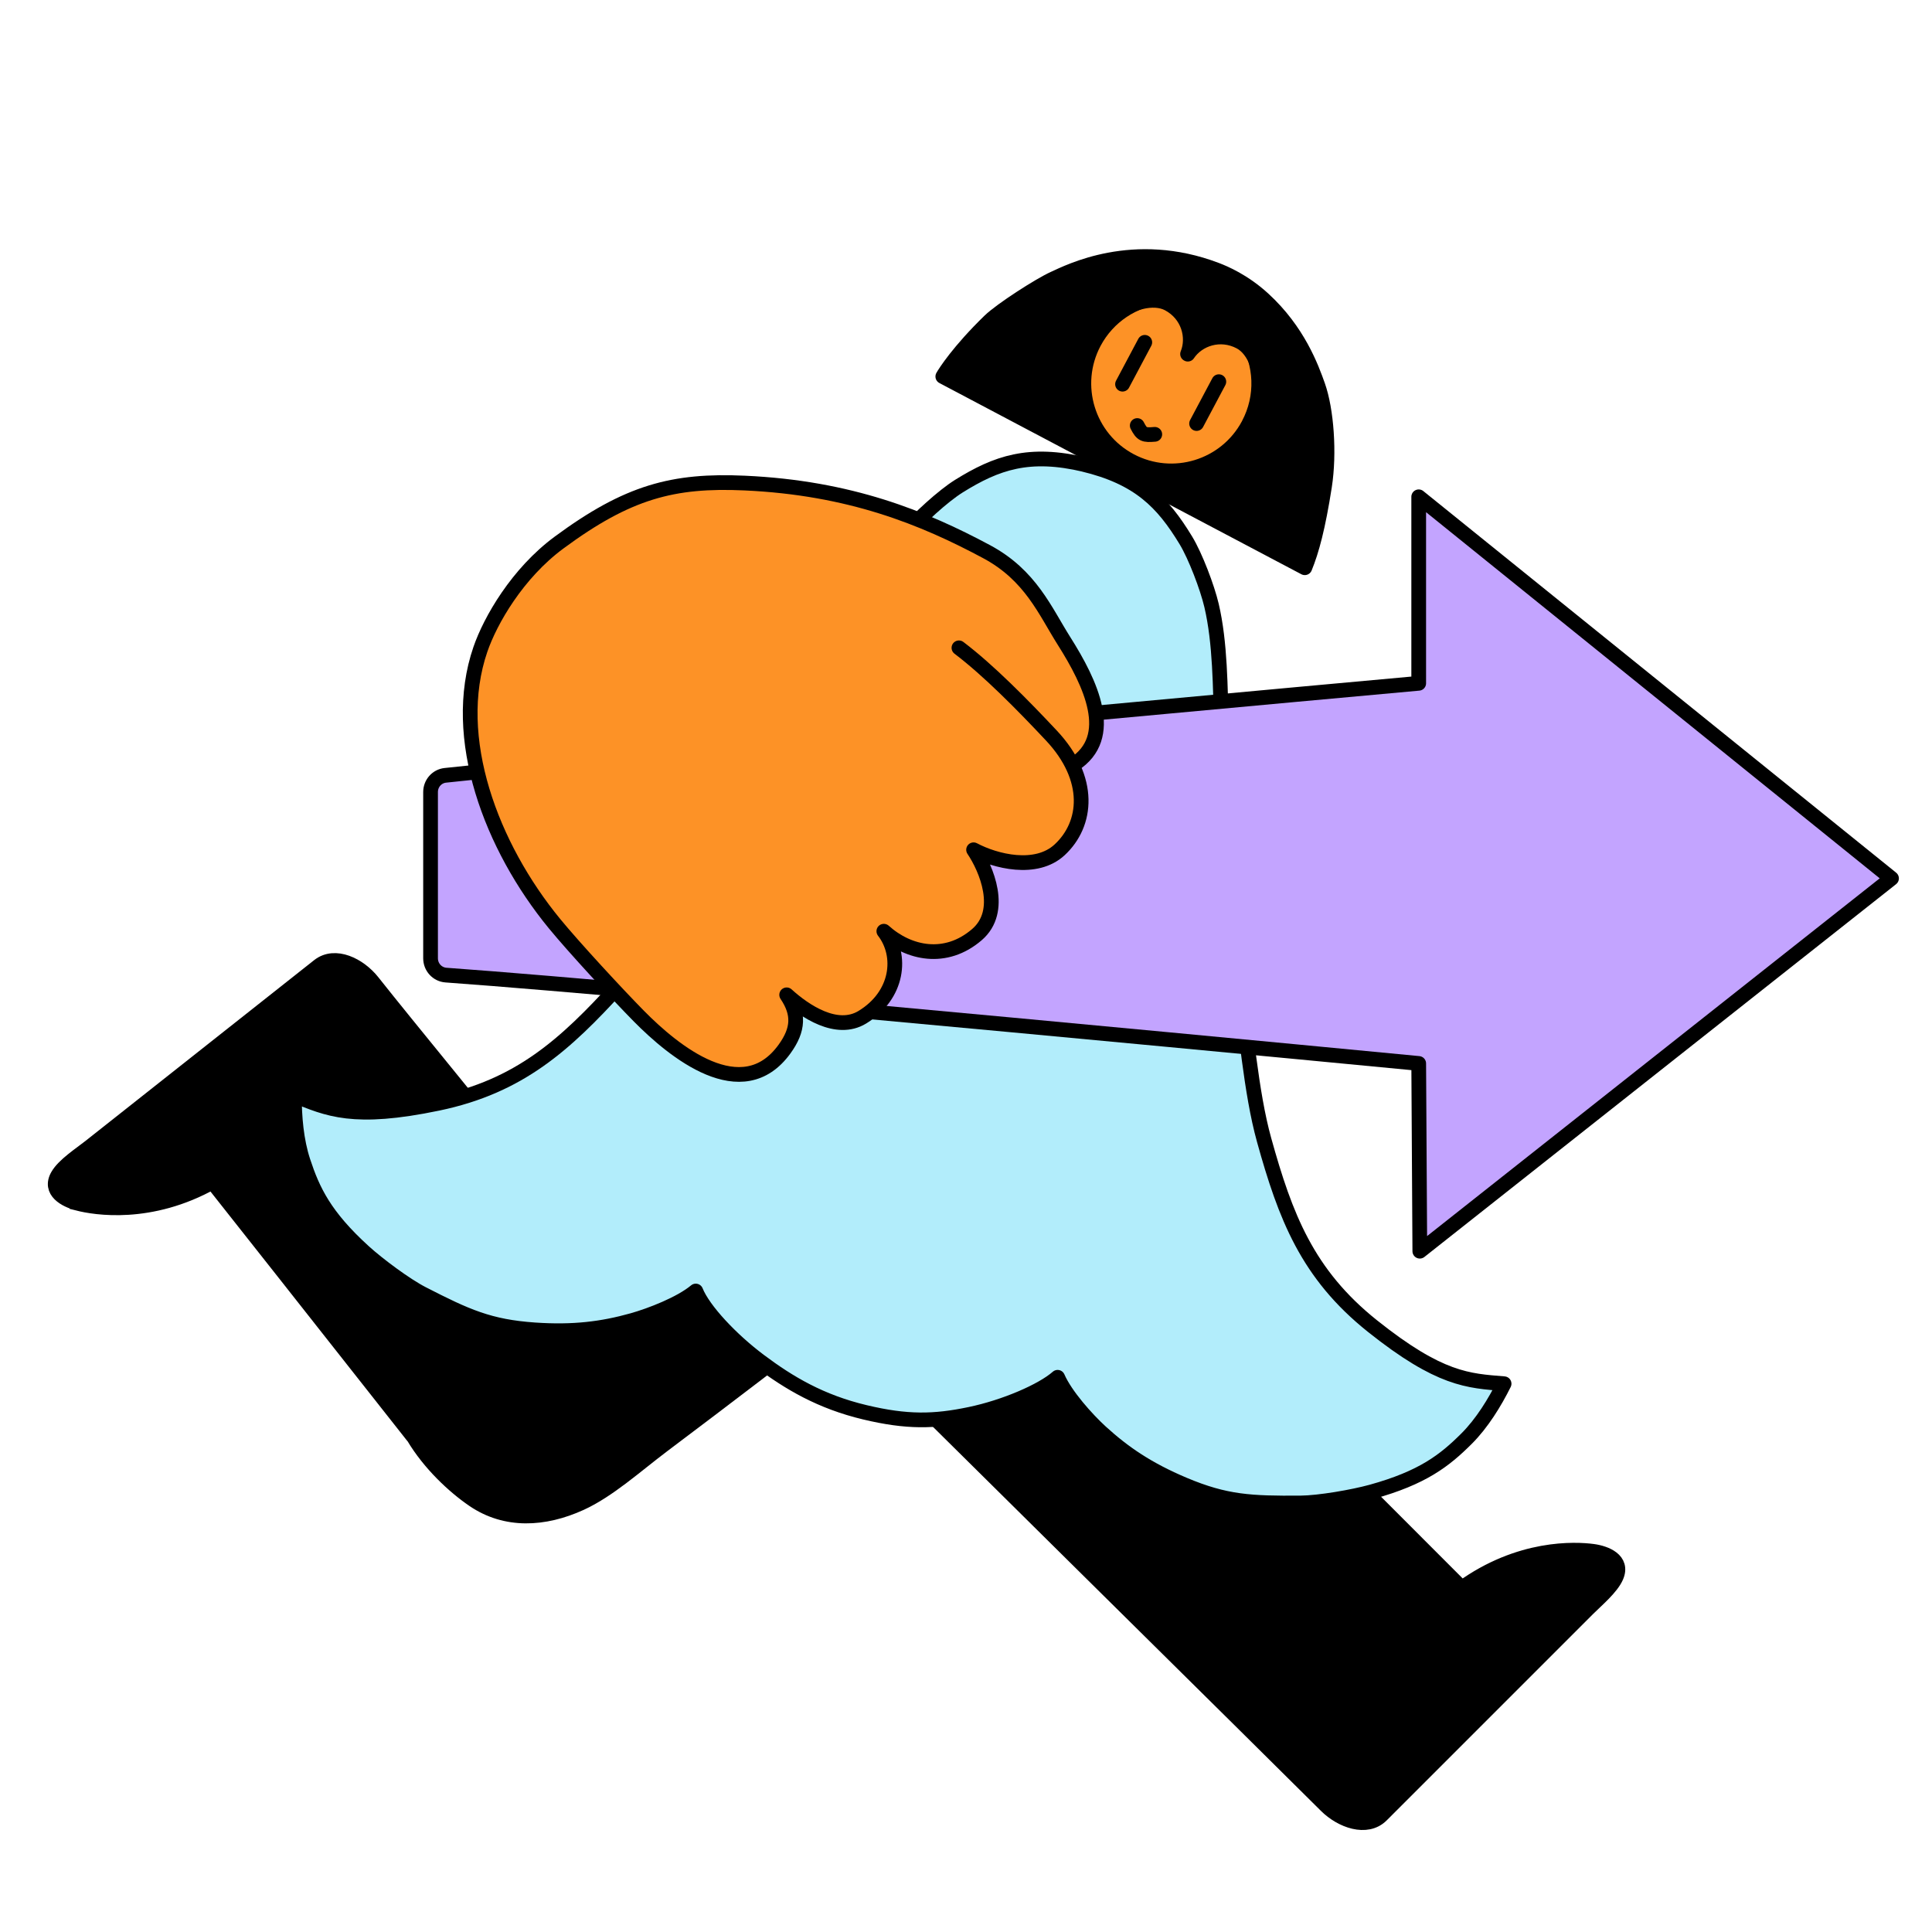 <svg xmlns="http://www.w3.org/2000/svg" width="525" height="525" fill="none"><path fill="#000" stroke="#000" stroke-width="4" d="M397.243 431.529c15.68-11.36 30.85-10.62 35.65-9.97 3.42.46 8.26 2.34 6.3 6.88-1.3 3.03-5.4 6.43-7.74 8.77l-56.05 56.05c-4.02 4.02-10.96 1.48-15.03-2.58-12.45-12.45-111.52-110.24-136.52-135.23-6.43-6.42-14.1-12.82-18.59-19.87-5.86-9.2-7.82-19.44-3.14-28.91 4.76-9.63 15.96-23.64 28.78-24.93 6.39-.64 19.87 3.2 33.33 16.66 19.48 19.48 98.64 98.77 133.01 133.13Z"/><path fill="#000" stroke="#000" stroke-width="4" d="M21.153 326.997c4.69 1.2 19.67 3.69 36.57-5.77 30.15 38.13 37.24 47.24 54.32 68.85.12.15.24.28.36.43 4.29 7.2 10.92 13.42 16.3 17.08 8.73 5.94 19.14 5.42 29.07.89 7.6-3.47 15-10.19 22.25-15.66 17.39-13.12 34.79-26.24 51.78-39.88 18.61-14.94 24.16-21.19 27.39-29.65 3.8-9.94 2.56-22.77-5.08-31.87-5.79-6.9-11.94-10.53-23.9-10.51-10.45.02-17.5 4.86-24.66 8.81-1.52.84-5.52 3.36-6.9 4.28-11.67 7.73-19.35 13.16-27.98 19.66-6.54 4.92-13.08 9.84-19.61 14.75-19.76-24.72-40.18-49.42-49.84-61.63-3.57-4.51-10.16-7.82-14.62-4.3-5.64 4.46-56.08 44.34-62.18 49.16-2.59 2.05-7.07 4.94-8.72 7.8-2.47 4.28 2.1 6.69 5.45 7.55z"/><path fill="#000" d="M354.57 154.27c1.888-4.603 3.613-10.981 5.352-22.14 1.408-9.058.531-20.739-1.788-27.301-1.747-4.928-5.367-14.913-14.871-23.61-5.31-4.858-10.578-7.057-12.707-7.87-22.556-8.613-40.163.551-44.158 2.354-3.911 1.761-14.362 8.493-17.459 11.49-8.443 8.203-12.169 14.093-12.742 15.119 12.919 6.866 92.313 48.755 98.366 51.965z"/><path fill="#FD9226" d="M337.508 114.399c3.712-6.979 3.231-15.068-.545-21.39-1.966-3.295-8.259.962-11.886-.968-4.045-2.15-5.049-9.956-9.278-9.461-6.866.799-13.237 4.85-16.73 11.412-5.635 10.614-1.605 23.794 9.009 29.43 10.613 5.636 23.787 1.598 29.43-9.009z"/><path fill="#B2EDFB" d="M294.301 126.15c15.18 3.62 21.65 10.33 27.93 20.66 2.62 4.31 5.84 12.83 6.99 17.71 2.4 10.25 2.35 22.17 2.7 33.44.72 22.81.99 45.15 4.57 67.65 2.13 13.39 3.36 31.02 7.02 44.18 5.76 20.73 11.7 36.41 29.46 50.57 18.31 14.6 26 14.86 35.75 15.65-2.56 5.14-6.01 10.74-10.17 14.9-5.98 5.97-11.96 10.65-25.86 14.49-5.05 1.39-14.21 2.98-19.31 3.02-13.52.09-20.31-.21-31.67-5-9.72-4.1-16.29-8.55-22.57-14.29-3.76-3.44-9.6-9.93-11.74-14.87-4.19 3.69-14.32 8.07-23.79 10.05-9.77 2.05-17.16 2.19-28.57-.53-12.05-2.87-20.6-7.96-28.6-13.95-7.74-5.79-15.3-13.83-17.37-19.01-4.13 3.45-12.27 6.6-17.18 7.98-8.2 2.3-16.07 3.3-26.59 2.58-12.29-.85-18.49-3.64-30.52-9.82-4.54-2.33-12-7.89-15.87-11.4-10.68-9.7-13.91-16.57-16.55-24.6-1.84-5.58-2.39-12.13-2.36-17.88 9.06 3.69 16.03 6.93 38.97 2.15 22.24-4.63 34.62-15.95 49.11-31.85 9.2-10.1 18.25-25.28 26.19-36.27 13.34-18.47 23.66-38.27 34.58-58.31 5.4-9.9 10.73-20.56 17.49-28.63 3.22-3.84 9.94-9.99 14.22-12.66 10.27-6.39 19.07-9.46 34.25-5.85"/><path stroke="#000" stroke-linecap="round" stroke-linejoin="round" stroke-width="4" d="M354.57 154.27c1.888-4.603 3.613-10.981 5.352-22.14 1.408-9.058.531-20.739-1.788-27.301-1.747-4.928-5.367-14.913-14.871-23.61-5.31-4.858-10.578-7.057-12.707-7.87-22.556-8.613-40.163.551-44.158 2.354-3.911 1.761-14.362 8.493-17.459 11.49-8.443 8.203-12.169 14.093-12.742 15.119 12.919 6.866 92.313 48.755 98.366 51.965zM311.082 93.023l-6.046 11.378M331.207 103.715l-6.046 11.377"/><path stroke="#000" stroke-linecap="round" stroke-linejoin="round" stroke-width="4" d="M309.033 115.633c1.265 2.454 1.817 2.652 4.766 2.39M294.301 126.15c15.18 3.62 21.65 10.33 27.93 20.66 2.62 4.31 5.84 12.83 6.99 17.71 2.4 10.25 2.35 22.17 2.7 33.44.72 22.81.99 45.15 4.57 67.65 2.13 13.39 3.36 31.02 7.02 44.18 5.76 20.73 11.7 36.41 29.46 50.57 18.31 14.6 26 14.86 35.75 15.65-2.56 5.14-6.01 10.74-10.17 14.9-5.98 5.97-11.96 10.65-25.86 14.49-5.05 1.39-14.21 2.98-19.31 3.02-13.52.09-20.31-.21-31.67-5-9.72-4.1-16.29-8.55-22.57-14.29-3.76-3.44-9.6-9.93-11.74-14.87-4.19 3.69-14.32 8.07-23.79 10.05-9.77 2.05-17.16 2.19-28.57-.53-12.05-2.87-20.6-7.96-28.6-13.95-7.74-5.79-15.3-13.83-17.37-19.01-4.13 3.45-12.27 6.6-17.18 7.98-8.2 2.3-16.07 3.3-26.59 2.58-12.29-.85-18.49-3.64-30.52-9.82-4.54-2.33-12-7.89-15.87-11.4-10.68-9.7-13.91-16.57-16.55-24.6-1.84-5.58-2.39-12.13-2.36-17.88 9.06 3.69 16.03 6.93 38.97 2.15 22.24-4.63 34.62-15.95 49.11-31.85 9.2-10.1 18.25-25.28 26.19-36.27 13.34-18.47 23.66-38.27 34.58-58.31 5.4-9.9 10.73-20.56 17.49-28.63 3.22-3.84 9.94-9.99 14.22-12.66 10.27-6.39 19.07-9.46 34.25-5.85M322.707 96.203c1.873-4.575.254-10.762-5.212-13.668-4.044-2.15-10.628-.318-14.432 3.132M322.772 96.24c2.736-4.108 8.768-6.237 14.248-3.33 4.044 2.15 6.215 8.633 5.48 13.71"/><path fill="#C3A4FF" stroke="#000" stroke-linejoin="round" stroke-width="4" d="M121.02 210.688c58.47-6.27 264.499-25.01 264.499-25.01L385.518 135 514 238.695 385.82 340l-.301-51.022s-205.806-19.811-264.32-24.004c-2.38-.171-4.199-2.163-4.199-4.568v-45.177c0-2.335 1.715-4.294 4.02-4.541Z"/><path fill="#FD9226" d="M291.755 207.75c11.656-7.423 4.647-22.092-2.626-33.587-5.151-8.138-9.046-17.833-21.029-24.252-17.151-9.19-37.116-17.349-65.75-18.644-19.412-.88-31.745 2.364-50.453 16.184-11.312 8.358-18.644 21.115-21.357 29.006-8.272 24.052 2.998 53.648 20.137 74.527 5.313 6.472 16.985 19.1 22.947 25.148 9.427 9.556 28.07 24.869 39.586 8.906 3.809-5.28 4.007-9.583.559-14.707 4.958 4.507 13.616 10.297 20.545 6.097 9.803-5.946 11.812-13.585 5.86-23.382 8.874 6.875 16.807 8.245 25.31.913 7.45-6.429 2.53-17.924-.924-23.043 5.93 3.159 16.984 5.941 23.382.016 7.552-6.993 8.787-19.304-2.246-31.067-7.804-8.32-17.054-17.72-25.116-23.827"/><path stroke="#000" stroke-linecap="round" stroke-linejoin="round" stroke-width="4" d="M291.755 207.75c11.656-7.423 4.647-22.093-2.626-33.587-5.151-8.138-9.046-17.833-21.029-24.252-17.151-9.19-37.116-17.349-65.75-18.644-19.412-.88-31.745 2.364-50.453 16.184-11.312 8.358-18.644 21.115-21.357 29.006-8.272 24.052 2.998 53.648 20.137 74.527 5.313 6.472 16.985 19.1 22.947 25.148 9.427 9.556 28.07 24.869 39.586 8.906 3.809-5.28 4.008-9.583.559-14.707 4.958 4.507 13.616 10.297 20.545 6.097 9.803-5.946 10.979-16.781 5.86-23.382 6.731 6.064 16.807 8.245 25.31.913 7.45-6.429 2.53-17.924-.924-23.043 5.93 3.159 16.984 5.941 23.382.016 7.552-6.993 8.787-19.304-2.246-31.067-7.804-8.32-17.054-17.72-25.116-23.827"/></svg>